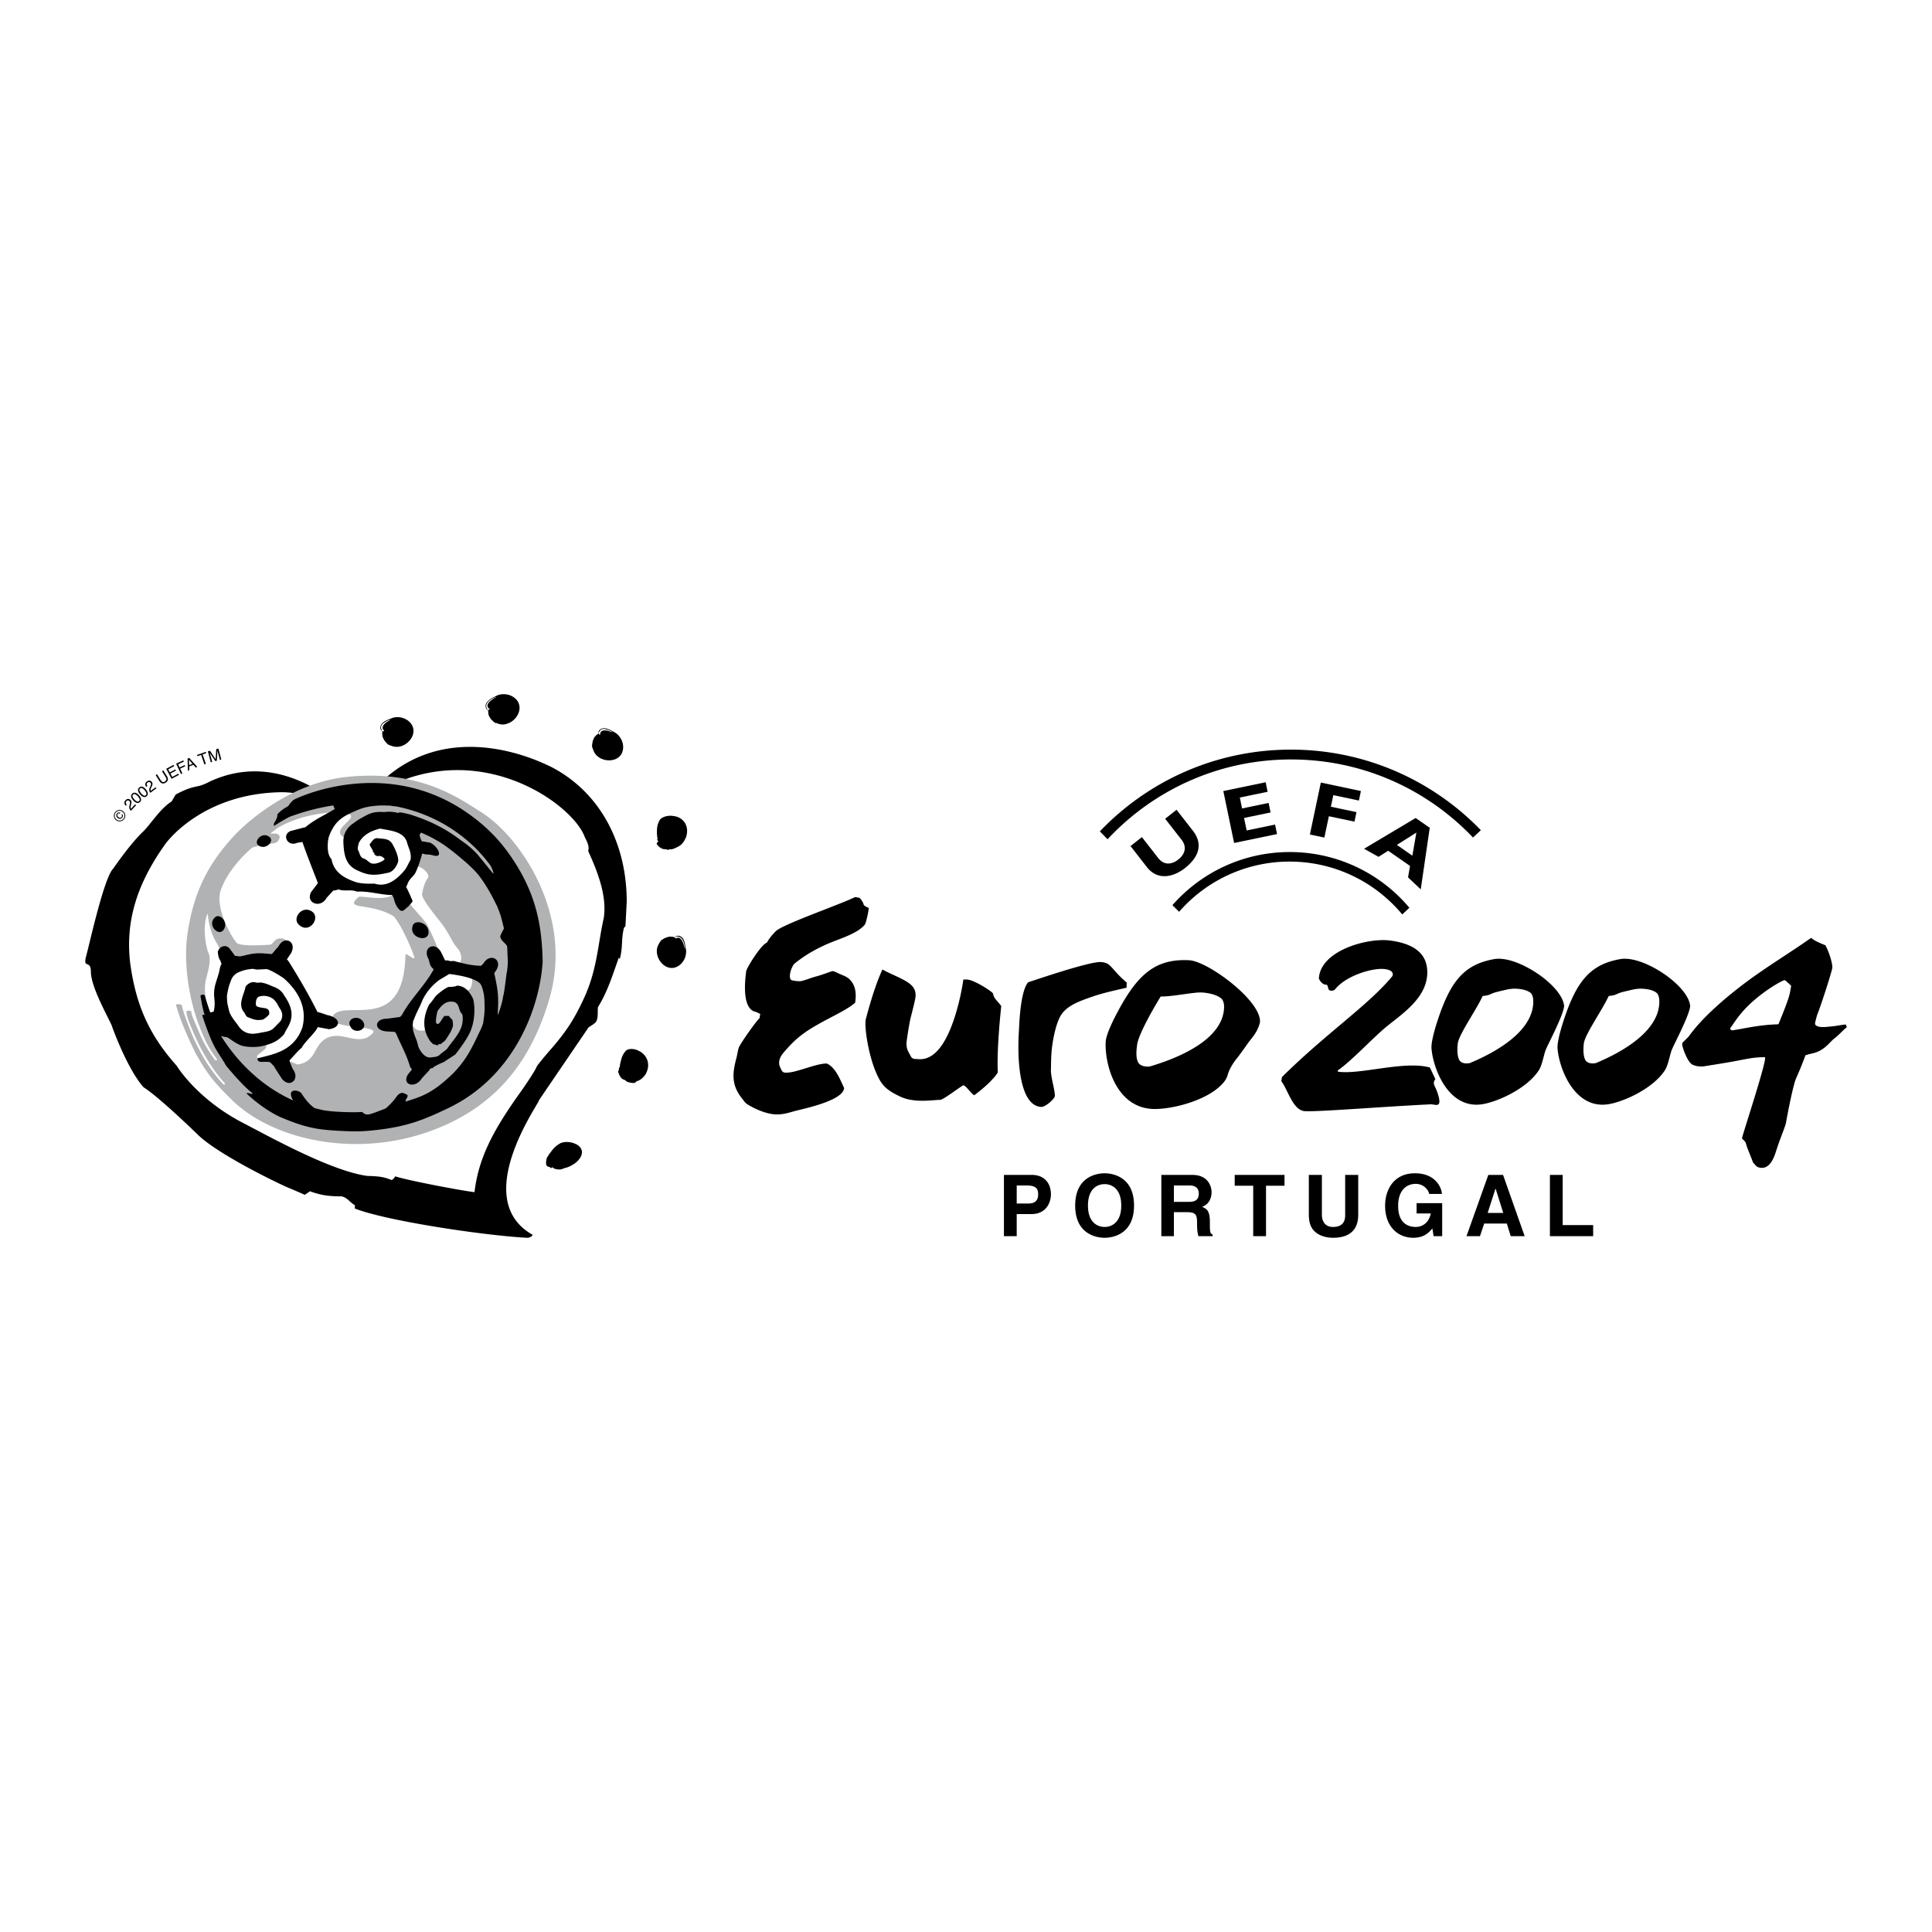 <svg xmlns="http://www.w3.org/2000/svg" width="2500" height="2500" viewBox="0 0 192.756 192.756"><g fill-rule="evenodd" clip-rule="evenodd"><path fill="#fff" d="M0 0h192.756v192.756H0V0z"/><path d="M101.438 121.128h1.465c1.643 0 1.949-1.396 1.949-1.948 0-1.2-.715-1.958-1.898-1.958h-2.791v6.111h1.275v-2.205zm0-1.055v-1.797h1.014c.791 0 1.123.247 1.123.843 0 .272 0 .954-.953.954h-1.184zM107.271 120.277c0 2.867 2.127 3.217 2.936 3.217s2.936-.35 2.936-3.217c0-2.868-2.127-3.218-2.936-3.218s-2.936.35-2.936 3.218zm1.276 0c0-1.711.971-2.136 1.66-2.136s1.66.425 1.66 2.136c0 1.71-.971 2.136-1.66 2.136s-1.66-.426-1.66-2.136zM115.867 123.333h1.252v-2.393h1.318c.943 0 .994.324.994 1.157 0 .631.053.945.137 1.235h1.414v-.163c-.273-.102-.273-.323-.273-1.216 0-1.142-.273-1.328-.773-1.55.604-.204.943-.782.943-1.455 0-.527-.297-1.728-1.924-1.728h-3.088v6.113zm1.252-3.423v-1.634h1.59c.75 0 .895.478.895.801 0 .604-.324.833-.988.833h-1.497zM126.311 118.303h1.845v-1.081h-4.968v1.081h1.845v5.03h1.278v-5.03zM135.51 117.222h-1.303v4.025c0 .74-.357 1.166-1.234 1.166-.596 0-1.088-.375-1.088-1.226v-3.966h-1.303v4.051c.018.613.145 1.106.477 1.48.545.604 1.379.741 1.939.741 1.541 0 2.512-.689 2.512-2.298v-3.973zM141.332 121.068h1.42c-.264 1.234-1.199 1.345-1.48 1.345-.867 0-1.779-.434-1.779-2.103 0-1.565.844-2.195 1.754-2.195.902 0 1.336.766 1.336 1.004h1.277c-.068-.843-.809-2.06-2.682-2.06-2.059-.008-2.986 1.566-2.986 3.234 0 2.145 1.336 3.2 2.809 3.2 1.113 0 1.582-.554 1.906-.929l.127.768h.852v-3.295h-2.553v1.031h-.001zM148.08 122.073h2.256l.391 1.26h1.389l-2.154-6.111h-1.473l-2.178 6.111h1.344l.425-1.26zm1.123-3.472h.018l.758 2.416h-1.557l.781-2.416zM155.91 117.222h-1.275v6.111h4.314v-1.107h-3.039v-5.004zM117.641 90.969a14.592 14.592 0 0 1 11.018-5.008c4.521 0 8.562 2.05 11.244 5.273l.711-.665a15.556 15.556 0 0 0-11.934-5.56c-4.666 0-8.852 2.05-11.707 5.3l.668.66zM127.41 83.216l-4.281.889-1.078-5.183 4.224-.877.196.95-2.774.576.225 1.088 2.648-.551.198.951-2.649.549.26 1.247 2.834-.588.197.949zM135.578 79.871l-2.551-.539-.246 1.154 2.553.54-.199.949-2.553-.539-.449 2.126-1.445-.305 1.093-5.18 3.998.845-.201.949zM141.748 88.731l-1.268-1.198.199-1.139-2.178-1.514-.963.607-1.443-.805 5.145-3.07 1.406.979-.898 6.14zm-.436-5.663l-1.943 1.228 1.543 1.074.4-2.302zM118.225 86.609c-.949.752-2.559 1.368-3.734-.015l-1.699-2.181 1.135-.895 1.668 2.142c.604.709 1.359.571 1.961.098.604-.472.912-1.178.363-1.93l-1.67-2.14 1.137-.896 1.697 2.18c1.015 1.394.388 2.649-.858 3.637z"/><path d="M146.961 83.561c-4.562-4.798-11.006-7.789-18.15-7.789-7.227 0-13.738 3.062-18.309 7.96l-.771-.785c4.799-5.026 11.566-8.157 19.064-8.157 7.438 0 14.156 3.081 18.949 8.037l-.783.734zM178.703 98.38c.053-.009-.58-.573-.625-.587-.139-.041-1.193.567-2.053 1.196-2.182 1.598-2.812 2.796-3.379 3.566-.117.159.166.243.166.243.969-.118 2.496-.53 4.412-.596l.213-.015.115-.283c.449-1.103.934-2.3 1.043-2.926.001.001.1-.553.108-.598zm-8.582 7.987c-.336.073-.895.045-1.281-.157-.504-.272-1.047-1.83-1.006-2.06.021-.125.078-.191.17-.259l.424-.421c.117-.071 1.174-1.979 5.512-5.277 2.184-1.66 4.682-3.15 6.756-4.623.42.368 1.207.646 1.422.738.404.733.75 1.921.686 2.284-.09.513-1.105 3.677-1.518 4.698 0 0-.229.818-.201.884.143.32.723.31 1.066.286.205-.015.955-.086 1.115-.121.133-.028.602-.096.727-.112.297-.01.145-.011.26.27-.357.257-.801.784-1.186 1.069-.498.368-.881 1.054-1.848 1.418-.27.103-.666.166-.873.234l-.221.073-.078.219a31.888 31.888 0 0 1-.842 2.056c-.326.751-.873 3.63-1.021 4.474-.061.344-.643 1.702-.99 2.829-.363 1.174-.873 1.76-1.598 1.631a.695.695 0 0 1-.373-.163c-.047-.044-.1-.1-.166-.18l-.172-.204c-.109-.338-.311-.8-.484-1.252a5.842 5.842 0 0 1-.217-.646c-.051-.201-.391-.439-.385-.475.1-.558 2.613-8.103 2.277-8.103-1.078 0-1.59.135-3.143.425-.691.129-2.812.465-2.812.465zM138.652 93.832c3.189.401 3.752 1.939 3.748 3.188-.006 2.416-2.271 3.975-3.926 5.291-1.377 1.095-3.621 3.544-5.012 4.489.008.073.025.079.041.123 2.203.32 6.637-1.129 9.158-.416l.543 1.149c-.377.585.041.591.338 1.791.297 1.201-.467.657-.91.737-4.869.236-11.322.773-12.488.672-1.166-.103-1.672-2.187-2.305-2.977.018-.131.049-.37.07-.427 4.354-4.326 8.656-7.189 11.01-10.067 0 0 .316-.605-.852-.708-1.166-.102-3.691.636-4.807 1.959 0 0-.184.322-.633.159-.119-.042-.141-.552-.283-.548-.504.014-.76-.614-.76-.614.143-2.803 4.848-4.08 7.068-3.801zM86.671 90.577c.011.253-.25 1.44-.369 1.642-.108.184-.505.493-.685.606-1.065.67-2.251.964-3.397 1.5-.994.465-1.96 1.002-3.004 1.863-.266.34-.587 1.263-.295 1.578.171.084.795.158.984.123.336-.062 1.102-.359 1.454-.451.616-.16 1.092-.355 1.696-.555.259.043.483.182.719.287.316.142.686.257.946.499.691.644.719 1.5.599 2.374-.697.621-2.161 1.312-3.017 1.778-1.763.963-2.758 1.561-4.167 3.252-.615.738-.34 1.315-.34 1.315.063.06.163.569.451.616.977.158 3.14-.935 4.259-.892.9.435 1.305 1.6 1.711 2.43-.047 1.24-3.882 2.045-4.803 2.279-.557.141-1.179.38-1.955.365-1.204-.022-2.574-.802-2.912-1.023-.223-.146-.371-.391-.533-.594-1.055-1.331-.948-2.489-.535-4.032.086-.323.129-.717.235-1.024.124-.359 1.779-2.715 2.062-2.918l.073-.43-.396-.197c-1.448-.225-1.135-3.065-1.005-4.061.046-.353 1.507-2.689 2.07-2.859.192-.383.578-.84.888-1.145.7-.69 6.509-2.696 7.914-3.404l.423.078c.186.157.394.482.44.724.138.121.317.222.489.276zM119.164 99.059c-.307.032-.666.081-1.039.134-.713.099-1.48.209-2.025.223l-.301.008-.156.258c-.873 1.447-2.182 3.822-2.201 4.668 0 0-.184.993.082 1.584.264.587 1.176.472 1.176.472 2.959-.869 7.26-2.691 7.424-5.815.021-.422-.055-.677-.195-.894-.576-.601-1.959-.673-1.959-.673a4.616 4.616 0 0 0-.806.035zm6.545 2.909c-.004.088-.135.553-.395 1.006-.242.424-.531.71-.857 1.177-.334.478-.674.938-.943 1.306 0 0-.773.86-1.033 1.802-.109.395-.35.687-.535.889-1.635 1.759-5.291 2.579-6.98 2.491-3.684-.193-4.764-4.56-4.65-6.701.027-.527.389-1.373.773-2.175 2.189-4.362 3.984-6.147 7.562-5.959 1.849.095 7.171 4.012 7.058 6.164zM110.883 96.48c.189.198.387.44.652.722.234.249.52.527.885.834l-.025.508c-1.086.252-2.373.521-3.523.93-1.291.456-2.629.916-3.178 2.104-.373.791-.605 1.936-.727 2.852-.121.926-.098 1.909-.115 2.246-.012.226.018.481.057.719s.094.496.148.756c.051.242.104.484.139.706.037.22.051.38.045.483-.016.311-.953 1.118-1.357 1.098-1.168-.062-1.832-1.416-2.117-3.438-.268-1.896-.123-3.854-.105-4.192.023-.453.061-1.555.221-2.638.076-.518.18-1.031.328-1.461.127-.371.262-.597.377-.713.602-.192 2.068-.689 3.561-1.145 1.641-.501 3.145-.894 3.65-.867.574.029.785.18 1.084.496zM90.942 105.505c.051.045.143.14.436.154l.328.015c.919.048 1.631-.541 2.148-1.237.526-.708.943-1.646 1.267-2.578.575-1.65.9-3.407.989-4.127.082-.003.231-.012.375-.004.738.039 2.564 1.242 2.594 1.402.039.255.16.451.275.595.059.074.543.603.539.671 0 0-.461 4.108-.344 6.56.006.148-.578.786-.844 1.046-.484.474-1.062.949-1.504 1.267-.195-.025-.879-1.013-1.075-.984-.228.044-1.989 1.451-2.347 1.451-.717 0-2.553.339-3.949-.323-.944-.446-1.602-.842-2.077-1.69-1.092-1.954-1.555-5.376-1.369-6.05.132-.478.795-3.091 1.656-4.946.269.15.552.287.826.415.459.214.939.424 1.371.664.852.474 1.146.91 1.11 1.594-.014.258-.239 1.157-.5 2.18-.125.493-.387 2.198-.399 2.422-.021.415.05.684.161.895.001-.003.307.585.333.608z"/><path d="M150.287 98.743c-.271.058-.588.135-.916.215-.627.154-.691.319-1.174.379l-.268.032-.127.257c-.713 1.442-2.387 3.802-2.369 4.604 0 0-.121.954.141 1.49.258.532 1.062.347 1.062.347 2.588-1.074 6.326-3.161 6.34-6.127.002-.4-.078-.636-.211-.828-.537-.519-1.766-.47-1.766-.47a4.112 4.112 0 0 0-.712.101zm5.764 1.614c.008.084-.043.35-.211.815-.158.438-.379.94-.604 1.431-.232.501-.471.986-.658 1.373l-.246.508-.086.189a1.611 1.611 0 0 0-.062.163c-.086.239-.17.609-.279.994-.105.373-.219.699-.355.918-1.205 1.906-4.301 3.256-5.793 3.439-3.25.401-4.758-3.522-4.934-5.548-.045-.499.164-1.351.398-2.163 1.355-4.438 2.727-6.231 5.857-6.786 2.297-.405 6.795 2.632 6.973 4.667zM162.861 98.743c-.27.058-.586.135-.916.215-.627.154-.691.319-1.174.379l-.266.032-.129.257c-.713 1.442-2.387 3.802-2.367 4.604 0 0-.121.954.139 1.49.26.532 1.064.347 1.064.347 2.588-1.074 6.326-3.161 6.34-6.127 0-.4-.078-.636-.213-.828-.535-.519-1.766-.47-1.766-.47a4.165 4.165 0 0 0-.712.101zm5.766 1.614c.008.084-.043.35-.211.815-.158.438-.379.94-.605 1.431-.23.501-.469.986-.658 1.373l-.244.508-.086.189a2.548 2.548 0 0 0-.064.163c-.084.239-.17.609-.277.994-.105.373-.219.699-.355.918-1.205 1.906-4.301 3.256-5.793 3.439-3.252.401-4.758-3.522-4.936-5.548-.043-.499.166-1.351.398-2.163 1.357-4.438 2.727-6.231 5.857-6.786 2.296-.405 6.796 2.632 6.974 4.667zM12.259 81.394a.277.277 0 0 1-.059.173.296.296 0 0 1-.204.119.33.33 0 0 1-.248-.074.348.348 0 0 1-.14-.206.268.268 0 0 1 .053-.228.329.329 0 0 1 .116-.099.222.222 0 0 1 .232.019l-.056.075a.165.165 0 0 0-.109-.022c-.04.005-.075.029-.106.071a.17.17 0 0 0-.018.19.298.298 0 0 0 .091.109.304.304 0 0 0 .173.066c.06 0 .109-.025.148-.078a.164.164 0 0 0 .037-.104.18.18 0 0 0-.042-.107l.056-.074c.05.051.074.107.076.17zm-.813.052c.02.132.083.239.19.32a.479.479 0 0 0 .362.097.467.467 0 0 0 .322-.189.467.467 0 0 0 .092-.361.48.48 0 0 0-.192-.321.473.473 0 0 0-.36-.095.461.461 0 0 0-.321.188.469.469 0 0 0-.093.361zm1.045-.145a.546.546 0 0 1-.108.42.548.548 0 0 1-.374.221c-.156.021-.296-.015-.421-.109s-.198-.219-.22-.373a.551.551 0 0 1 .11-.42.553.553 0 0 1 .373-.222.553.553 0 0 1 .419.108c.125.095.199.22.221.375zM12.918 80.679a.479.479 0 0 1-.003-.278l.038-.167a.637.637 0 0 0 .023-.169.206.206 0 0 0-.064-.146.204.204 0 0 0-.151-.062.21.21 0 0 0-.147.074c-.065.07-.083.143-.056.219a.39.39 0 0 0 .095.133l-.096.104a.485.485 0 0 1-.136-.2c-.037-.117-.004-.231.1-.342.086-.093.174-.137.264-.132.09.003.166.034.228.091.064.06.099.135.102.223a.936.936 0 0 1-.035.232l-.029.117a.617.617 0 0 0-.023.142.289.289 0 0 0 .043.172l.411-.442.096.089-.517.555a.639.639 0 0 1-.143-.213zM13.537 79.108a.775.775 0 0 1 .31.223c.103.11.171.216.205.318.049.147.02.271-.088.371a.32.32 0 0 1-.335.076.778.778 0 0 1-.323-.228.98.98 0 0 1-.185-.27c-.07-.165-.047-.301.069-.409a.327.327 0 0 1 .347-.081zm.4.634c-.013-.076-.078-.178-.197-.305a.862.862 0 0 0-.245-.195c-.078-.038-.149-.027-.215.033-.06.056-.077.125-.052.208s.088.177.19.287a.81.81 0 0 0 .211.173c.099.051.18.046.246-.015a.193.193 0 0 0 .062-.186zM14.244 78.507a.79.79 0 0 1 .297.239.897.897 0 0 1 .188.329c.041.15.005.271-.107.366a.318.318 0 0 1-.338.058.794.794 0 0 1-.311-.245.922.922 0 0 1-.17-.279c-.062-.167-.031-.302.091-.404a.322.322 0 0 1 .35-.064zm.366.654c-.008-.077-.069-.182-.18-.315-.081-.096-.159-.165-.234-.207s-.148-.035-.216.022c-.062.053-.083.121-.063.205a.792.792 0 0 0 .176.296c.072.087.14.148.202.185.096.056.177.056.246-.002a.202.202 0 0 0 .069-.184zM14.891 78.864a.48.48 0 0 1 .049-.273l.07-.156a.71.71 0 0 0 .055-.162.2.2 0 0 0-.035-.156.205.205 0 0 0-.137-.09.209.209 0 0 0-.158.045c-.077.056-.109.124-.097.203.007.043.03.092.068.149l-.114.083a.494.494 0 0 1-.095-.222c-.014-.122.041-.228.164-.317.103-.075.197-.101.284-.08a.345.345 0 0 1 .206.133.311.311 0 0 1 .058.238.926.926 0 0 1-.079.222l-.051.109a.682.682 0 0 0-.049.134.292.292 0 0 0 .009.177l.488-.354.077.106-.614.447a.65.65 0 0 1-.099-.236zM15.666 77.25l.372.594c.043.07.093.12.148.15.083.045.17.039.262-.018.11-.069.162-.154.154-.254a.43.43 0 0 0-.071-.186l-.372-.594.132-.083.337.54a.734.734 0 0 1 .123.303c.015.152-.06.279-.222.381-.163.102-.309.112-.439.033a.734.734 0 0 1-.219-.244l-.337-.54.132-.082zM16.584 76.703l.73-.388.065.123-.598.318.162.304.553-.294.061.116-.553.293.181.34.607-.323.064.119-.74.393-.532-1.001zM17.574 76.193l.712-.332.059.125-.574.268.146.312.504-.235.057.122-.504.235.218.467-.139.066-.479-1.028zM19.2 76.206l-.347-.399.018.533.329-.134zm-.484-.525l.161-.065.806.896-.156.063-.234-.272-.416.168.013.361-.146.059-.028-1.21zM20.531 75.016l.044.128-.362.124.326.944-.148.051-.325-.944-.361.124-.044-.128.87-.299zM20.74 74.961l.212-.057.562.842.064-1.009.21-.057.293 1.095-.141.038-.173-.646a10.873 10.873 0 0 0-.071-.279l-.065 1.007-.147.04-.562-.839.009.034.035.122.035.12.173.646-.142.038-.292-1.095zM17.523 79.274c2.051-1.09 1.951-.531 3.399-1.294 7.01-3.269 12.773 2.359 12.773 2.359s-3.286-1.401-5.879-1.294c-7.458.213-10.97 4.676-11.308 5.146-2.816 3.925-4.037 7.714-3.511 11.967.533 3.771 1.654 6.849 4.627 10.166 0 0 1.977 3.306 6.632 5.716 2.628 1.36 8.721 4.768 12.37 5.28 1.279.038 1.641.099 2.474.417.094-.085.312-.266.314-.377 1.285.42 6.596 1.425 7.926 1.582.396-3.354 1.811-6.104 4.542-9.918.676-.944 1.419-2.092 1.615-2.492.025-.239 1.748-2.178 1.748-2.178 1.379-1.65 2.051-2.703 2.966-4.65 1.379-2.936 1.416-5.404 2.017-8.068.353-2.186-.566-4.579-1.547-6.731.153-.489-.152-.998-.347-1.415-1.275-3.456-11.509-10.748-21.915-3.684 7.345-9.515 18.467-3.274 18.458-3.35 4.966 2.506 7.666 7.66 7.649 13.525l-.125 2.428-.152.164c-.295 1.22-.085 1.867-.407 3.081-.066.091-.066-.188-.103-.114-.599 1.665-1.095 3.351-2.08 4.941-.066.495.058 1.018-.195 1.47-.214.249-.503.373-.749.558l-4.946 7.264c.198.065-6.972 9.805-.663 13.403.099.158-.339.326-.498.318-4.351-.226-14.171-1.705-17.209-2.924l.01-.323c-.543-.313-.76-.774-1.336-.886-1.207-.002-2.014-.093-3.15-.508l-.511.355s-.676-.303-1.482-.641c-.677-.244-7.136-3.337-9.193-5.359 0 0-3.795-3.705-5.417-4.735-1.629-1.827-3.117-5.989-3.117-5.989-.062-.402-2.132-3.875-2.134-5.509-.002-1.32-.847-.209-.463-1.626.351-1.292 1.784-7.837 2.701-8.708 0 0 1.657-2.424 2.933-3.638.747-.711 1.74-2.336 2.883-3.043l.4-.686z"/><path d="M54.81 99.655c2.45-8.369-2.89-16.162-6.787-18.615-2.289-1.44-6.18-4.285-13.434-3.525-5.371.563-9.709 4.238-11.197 5.834-2.705 2.902-4.06 5.74-4.665 9.669-.452 2.938.101 6.552 1.095 9.179.683 1.805 1.029 2.399 1.853 3.515-.131.106-.061.14-.25.015-1.113-1.564-1.265-2.048-2.09-3.967-.269-.624-.266-.878-.27-.899 0 0-.409-.079-.472.062-.006.013-.007.355.364 1.276.634 1.573 1.678 3.88 3.417 5.812.188.2-.042.276-.168.091-2.228-2.418-3.269-5.389-3.678-6.534a9.825 9.825 0 0 1-.407-1.315s-.613-.195-.542.065c.316 1.153.909 2.684 1.959 4.811.738 1.231 1.264 2.398 3.768 4.771 3.888 3.683 11.662 5.562 18.945 3.182 6.848-2.237 10.635-6.854 12.559-13.427z" fill="#b0b2b4"/><path d="M42.684 87.606c-.312.375-.51 1.139-.572 1.576-.063.437.952 1.705 1.919 2.922.75.943 1.076 1.931 1.611 2.502.429.459.673 1.514-.294 1.826-1.227.396-1.091-.199-1.091-.199l-.41-1.253s-.874-2.052-1.217-2.708c-.344-.655-2.679-2.788-2.492-3.569.049-.202.129-.428.229-.656-.399.455-.808.788-1.073 1.136-.12.158-.332.258-.601.319-1.251.283-2.748-.198-2.962.015-1.426 1.316 1.122.494 3.463 1.848.419.242 1.562 2.428 2.119 4.044.218.632-.854-.462-.86-.147-.147 7.898-5.861 4.454-7.183 6-.99 1.518 4.74.947 3.911 1.824-1.364 1.443-2.937-.297-4.548.465-1.397.662-.987 2.357-2.938 2.658-.794-.295-2.08-1.023-3.824-.528-.962-.448 1.452-.973.457-1.615-.307-.233-3.232-.37-3.495-.604-2.322-2.077-2.691-4.538-2.203-6.056.012-.219.585-1.673.102-2.479-.314-1.075-.479-2.656-.055-3.713.14-.314-.072 1.298 1.026 3.008.271.675 1.106 1.793 1.283 1.465.045-.071 2.438.35 3.824.072.662-.132 1.333-.258 1.598-.731.147-.263.582-1.257-.222-1.391-.797-.133-.897.533-1.206.611-1.728.126-3.034.082-3.345-.148-.648-.75-2.161-3.533-1.634-5.221.523-1.563 1.793-3.146 3.124-4.284.379-.254 2.152-.387 2.493-.553.622-.687.126-.994-.606-.854-.125-.033.529-.423.645-.563 2.498-1.504 5.822-1.709 6.78-1.524 1.884.364-1.458 1.458-.243 2.37 1.094.728 2.916-2.916 6.564-.853 1.147.648.971 2.101.666 3.402-.061.26-.138.495-.225.709.089-.092.175-.167.256-.215.466-.281 1.54.718 1.229 1.092zm-1.581 14.161s.07-1.032.274-1.51c.206-.479 1.36-2.104 1.694-2.575.334-.471 1.223-.889 1.223-.889s1.787.068 2.333.41c.547.342.579.523.386 1.223-.151.547-.645.347-.961.235-.288-.103-.33.039-1.757.852s-1.234 1.166-1.569 2.115c-.334.95 0 1.128-.413 1.183-1.319.175-1.21-1.044-1.21-1.044z" fill="#fff"/><path d="M33.248 80.356a22.444 22.444 0 0 0-4.367 1.143c-.536.279-1.054.587-1.552.914.029-.102-.044-.152-.004-.24.129-.228.22-.387.276-.524a.726.726 0 0 0 .064-.386c.23-.295.626-.571 1.065-.825l.039-.023c.345-.56.641-.675.641-.675s9.227-4.598 17.675 1.694c1.658 1.235 3.059 2.644 4.401 4.801 2.079 3.344 2.586 6.296 2.657 9.741-.35 5.05-3.114 11.526-9.336 14.54-2.607 1.262-4.255 1.872-7.157 2.212-1.259.147-1.982.179-3.249.121-2.512-.114-3.711-.251-6.307-1.346-.935-.394-2.284-1.261-3.482-2.393 0 0-.073-.146.5.031.046.004.085-.044.085-.064-1.026-.767-2.659-2.78-2.659-2.78-.313-.604-.815-1.231-1.236-2.073-.547-1.094-1.126-2.927-1.126-2.927.071-.09.242-.035.242-.035-.246-.81-.277-1.142-.418-1.891.089-.144.143-.189.429-.081.123.479.333 1.114.54 1.701.085.012.2-.005.354-.079.211-.905-.003-1.296.043-1.973.046-.682.258-1.112.455-1.815.105-.373.122-.727.282-.954l-.123-.336c-.182-.239-.237-.65-.245-.879.122-.489.757-.817 1.185-.306l.543.734c.251-.041.253.056.518.029.268-.027.921-.244 1.525-.29.629-.048 1.075.033 1.617.063l.666-.77c.603-1.142 1.856-.464 1.254.678l-.42.62c.104.104.199.227.281.374.992 1.591 1.937 3.209 2.774 4.892.086-.029.963.291.963.291 1.344.259 1.467 1.229.189 1.413l-1.122-.209c-.072.142-.163.28-.265.416l-.338.406-.367.403c-.244.271-.471.535-.642.841-.167.14-.319.287-.484.462l-.486.535c-.11.121-.147.154-.253.269.055.052.038.195.088.26l.251.597c.774 1.004-.316 1.96-1.092.956 0 0-.767-1.17-.799-1.282-.114-.055-.248-.274-.368-.344-.207-.118-.867.006-1.087-.081-.135-.055-.176-.208-.186-.319 1.657-.428 3.667-.724 4.497-3.11.46-1.895-.327-3.489-1.802-4.827-.2-.182-1.476-.963-1.808-.971l-.861.049a1.916 1.916 0 0 1-.464-.075s-.623.048-.994.178c-.382.134-.635.202-.91.496-.245.263-.287.484-.415.818-.177.46-.285 1.232-.285 1.232.018.49.032.691.083.884l.133.577c.097.39.39.792.73 1.236.263.345.381.595.751.817.616.372 1.134.234 1.841.105.424-.078.753-.121 1.05-.353.148-.116.78-.795.78-.795.282-.516.136-.932-.113-1.28-.119-.166-.33-.729-.738-.973a1.566 1.566 0 0 0-1.344-.157c-.316.165-.305.722-.262.865.064.211.815.251.948.288.236.067.393.191.363.523.04.185-.604.595-.604.595-.516.105-.839.055-1.311-.149-.158-.068-.298-.079-.385-.215-.18-.313-.226-.392-.295-.461-.257-.398-.238-.792-.133-1.211.108-.437.295-.843.375-1.262.26-.312.603-.484.939-.417.347.106.375 0 .612.032.509.072.824.258 1.249.42.422.163.792.398 1.033.841.494.728.935 1.54.667 2.521-.075.274-.174.454-.289.67l-.189.328a1.883 1.883 0 0 0-.159.333c-.558.678-1.185.98-2.103 1.196a3.864 3.864 0 0 1-.8.111 5.074 5.074 0 0 1-1.09-.065c-.689-.103-1.417-.759-1.663-.869-.151-.066-.39-.053-.667-.17 1.65 2.634 4.08 5.05 7.217 6.451a1.247 1.247 0 0 1-.235-.562c-.094-.651.889-.458 1.081-.104.107.198.752 1.131 1.319 1.434.28.074.564.142.853.2.908.18 3.054.238 3.772.174.183-.018.263.347.8.23.292-.062.955-.32 1.606-.573.322-.243.771-.729.961-.991.224-.308.479-.712.93-.513.332.146.419.188.198.526-.063.098-.067.206-.101.29 1.316-.404 2.384-.729 3.892-2.03.745-.642 1.147-1.036 1.752-1.812.859-1.101 1.471-2.565 1.755-3.12.155-.304.268-.589.358-.867.053-.423.139-.892.144-1.416.004-.512-.017-1.057-.053-1.312-.038-.269-.191-1.05-.43-1.263-.76-.693-3.053-.913-3.053-.913l-.34.209s-.461.281-.546.32c-.914.614-1.574 1.565-1.826 2.201-.247.622-.592 1.191-.81 1.823-.096.12-.065.208-.091.344-.135.725.315 1.512.407 1.846l.135.497c.039.164.476 1.028 1.066 1.085.168.017.431-.038.431-.038.232-.009.512-.072.694-.287.524-.407.613-.462.68-.543.351-.521.802-1.021 1.126-1.559.333-.548.527-1.183.381-1.896a.792.792 0 0 1-.227-.321c-.052-.128-.085-.263-.129-.389-.096-.273-.251-.534-.716-.534-.634-.039-1.062.454-1.398.941-.073.308-.265 1.176-.072 1.245.257.253.579-.691.8-.763h.399c.267.328.36.393.36.393.043.238.079.439.045.644-.193.579-.3.687-.552 1.091a12.16 12.16 0 0 1-.222.336l-.437.341c-.137.05-.236-.069-.288.148l-.359-.119c-.149.03-.203-.162-.327-.218-.896-1.171-.812-2.488-.182-3.755.124-.121.222-.246.322-.384l.296-.406c.201-.257 1.105-.942 1.355-.964 0 0 .255.004.415-.022.159-.025.264-.031.398-.108.793.032 1.291.642 1.611 1.35.259 1.094.087 2.583-.42 3.507-.411.825-1.371 2.021-1.371 2.021s-1.058.688-1.152.753l-.436.182c-.21.13-.485.216-.654.399-.081.03-.173.046-.263.065a1.607 1.607 0 0 1-.09.174l-.529.567-.203.218c-.633 1.066-2.034.701-1.4-.366l.407-.509-.185-.246c-.164-.589-.39-1.132-.642-1.686-.248-.547-.532-1.112-.761-1.671l-.136-.142-.854-.049c-1.284-.131-1.154-1.265.073-1.265l1.323-.175.052-.055a1.44 1.44 0 0 0 .245-.353c.224-.395.481-.771.757-1.145.277-.377.571-.748.862-1.119.527-.675 1.041-1.348 1.437-2.081a1.488 1.488 0 0 1-.342-.406l-.173-.622c-.649-1.116.59-1.821 1.239-.704l.415.853a.885.885 0 0 1 .493.062l.382-.015c1.032.283 1.83.465 2.711.481l.23-.229c.641-1.095 1.936-.441 1.295.653l-.213.31s.299 1.256.363 2.076c.028.352.034.905.034.905l-.051 1.216c.211-.446.554-1.648.525-1.858.106-.102.342-2.186.361-2.304 0 0 .106-.408.125-1.184-.033-.65-.054-1.33-.054-1.33l-.021-.204c-.118-.31-.604-.497-.679-.961-.019-.118.336-.753.367-.808-.113-.488-.24-.972-.347-1.344-.079-.23-.171-.459-.315-.836-.588-1.212-1.174-2.269-1.922-3.217a11.833 11.833 0 0 0-.364-.403c-.78-.824-2.542-2.24-3.214-2.662a13.699 13.699 0 0 0-2.099-1.104c-.183.163-.153.294-.121.399l.112.319c.028.025.047.073.056.138l.816.133c.798.329 1.402 1.566.385 1.291-.644-.174-.544-.021-1.146-.196-.167.69-.47 1.5-.656 1.885-.174.36-.518.566-.705.921-.116.219-.119.328-.244.538.09.08.619 1.31.619 1.31.119.177-.247.384-.366.609-.448.292-.619.812-1.111.108-.379-.543-.258-.854-.559-1.243l-.084.009c-.581-.018-1.119-.118-1.669-.205-.557-.089-1.104-.163-1.726-.133a1.625 1.625 0 0 0-.475-.111c-.157-.015-.312-.012-.468-.01-.15.002-.301.005-.451-.007a1.69 1.69 0 0 1-.452-.092l-.323.095-.203.025-.654.711c-.599 1.122-2.146.542-1.547-.58l.672-.879c-.526-1.37-1.066-2.71-1.548-4.102l-.542.086c-.906.41-1.555-.77-.648-1.18l1.506-.39c.455-.388.947-.695 1.437-.972.493-.279.995-.537 1.479-.838a2.926 2.926 0 0 1-.154-.357zm6.528.766c.018-.046.054-.082.11-.082.223.049.709.105 1.265.3 1.671.536 3.299 1.32 4.783 2.462.586.39 1.146.843 1.691 1.423l1.602 1.962c.021-.144-.113-.497-.308-.85-2.093-2.858-5.343-5.07-9.371-5.877a6.414 6.414 0 0 1-.617-.08s-.786-.043-1.286 0c-.841.072-1.334.157-2.108.494-1.093.475-1.841.837-2.403 1.888-.263.49-.394.807-.426 1.362-.037.643.021 1.234.371 1.608.222 1.239 1.174 1.85 2.389 2.263.697.237 1.881.16 1.881.16 1.18.374 2.107-.293 2.926-1.22.341-.387.422-.716.68-1.137.128-.678-.189-1.166-.341-1.727-.309-1.141-1.683-1.192-2.688-1.402-.841.198-1.729.608-2.138 1.461-.035.233-.164.502-.047.736.07-.023.129.551.403.722.085.054.146.059.238.103.306.144.438.393.735.463.49.115 1.342-.365 1.245-.474-.376-.419-.719-.252-.719-.252-.514-.257-.1-.158-.438-.438.058-.21-.413-.614-.295-.801.222-.246.362-.573.736-.562.572.082 1.154-.006 1.493.567.283.478.714 1.435.562 1.833-.14.444-.549 1.028-1.063 1.063-1.239.28-1.904.265-2.897-.214-1.122-.456-1.381-1.351-1.461-2.466-.045-.626-.039-1.05.292-1.583.167-.27.363-.438.55-.602.105-.035.494-.374.841-.561.815-.441 1.152-.708 2.286-.649.175.009.345-.029.566-.028.357.002.67.058.961.135zM25.86 84.397c-.694-.37.29-1.538 1.062-.859.436.383-.334 1.246-1.062.859zm5.259 6.54c.935.618-.3 2.373-1.353 1.269-.596-.625.373-1.917 1.353-1.269zm5.155 11.082c.407.774-1.092 1.307-1.398.188-.173-.636.972-1.002 1.398-.188zm-13.973-9.242c-.509.701-1.697-.527-.829-1.269.491-.42 1.362.534.829 1.269zm20.449.323c-.105.957-2.005.435-1.565-.761.249-.677 1.674-.244 1.565.761zM65.606 83.701a3.591 3.591 0 0 1-.064-.672c.003-.338.014-.716.218-1.094.143-.426.901-.623 1.411-.522.58.048 1.039.417 1.218.785.188.378.202.768.101 1.187l-.037.12c-.043.11-.1.216-.151.319a1.677 1.677 0 0 1-.433.52c-.144.097-.873.512-1.077.373a.222.222 0 0 1-.174.072c-.065-.001-.116-.06-.155-.061a1.28 1.28 0 0 1-.28-.02c-.333-.061-.667-.448-.666-.549.001-.121.192-.128.137-.251-.032-.071-.107-.134-.091-.161a.27.27 0 0 1 .043-.046zM48.79 70.716c-.45-.425.197-.88.668-1.133.074-.042.101-.059-.05-.018-.177.081-.474.207-.703.449-.112.118-.211.293-.19.473.019.18.111.285.152.359 0 0-.022-.005-.036-.012-.044-.02-.089-.086-.089-.086a.598.598 0 0 1-.096-.307c0-.142.062-.3.162-.412.197-.229.484-.394.809-.548.626-.394 1.734-.284 2.24.5.238.39.214.841.061 1.195-.153.359-.415.67-.802.898-.037.02-.34.146-.463.178a1.434 1.434 0 0 1-.652-.018c-.135-.042-.175-.04-.296-.118-.068.13-.459-.317-.501-.338-.013-.02-.144-.215-.169-.259-.128-.206-.128-.466-.14-.687 0 0 .094.001.125-.077.009-.03.054-.134.012-.116-.033.015-.042.077-.042.077zM59.881 73.188c.101-.475.749-.318 1.096-.16.139.04.133.016 0-.066a2.194 2.194 0 0 0-.609-.22.491.491 0 0 0-.452.095c-.137.114-.178.321-.195.272-.021-.058-.016-.067-.004-.106a.456.456 0 0 1 .198-.247.638.638 0 0 1 .425-.094c.295.035.586.178.891.358.665.294 1.184 1.257.824 2.1-.188.408-.568.636-.941.706a1.86 1.86 0 0 1-1.173-.16c-.036-.019-.075-.037-.113-.06a2.097 2.097 0 0 1-.286-.22 1.423 1.423 0 0 1-.345-.541c-.04-.133-.087-.156-.09-.298-.104.016.03-.557.024-.603.01-.021.096-.235.118-.28.098-.217.312-.374.485-.504 0 0 .012.108.064.125.101.037.07-.029.083-.097zM67.439 93.619c.506-.279.75.461.859.964.008.074.021.09.033-.034-.029-.188-.07-.507-.234-.787a.673.673 0 0 0-.394-.309c-.234-.067-.317.042-.33.004-.011-.035.218-.134.404-.081a.7.7 0 0 1 .367.266c.161.246.202.583.26.929.2.692-.199 1.698-1.068 1.961-.429.118-.844-.025-1.134-.264a1.841 1.841 0 0 1-.625-.992c-.008-.04-.02-.081-.027-.124a2.099 2.099 0 0 1-.016-.356c.015-.228.094-.441.191-.605.076-.115.063-.166.169-.258-.079-.069.441-.332.472-.365.022-.007.085-.008.11-.02a.918.918 0 0 1 .178-.069c.227-.065.588-.006.691.047.072.037-.02.13.094.093zM38.262 72.834c-.299-.383.237-.778.582-.942.121-.081.098-.091-.05-.042a2.15 2.15 0 0 0-.56.324.495.495 0 0 0-.218.408c-.001.178.131.343.083.324-.057-.021-.061-.031-.084-.065a.463.463 0 0 1-.062-.31.639.639 0 0 1 .201-.387c.217-.204.513-.334.847-.453.653-.32 1.724-.099 2.138.72.192.406.123.844-.063 1.174a1.865 1.865 0 0 1-.877.796c-.038.016-.077.034-.119.048-.114.037-.229.06-.352.079a1.435 1.435 0 0 1-.636-.084c-.128-.055-.176-.034-.286-.123-.055.091-.407-.381-.446-.406-.011-.021-.118-.224-.138-.271-.104-.214-.086-.479-.075-.696 0 0 .091.06.138.032.09-.054.02-.071-.023-.126zM61.83 106.489c.012-.203.049-.383.104-.611.081-.316.179-.669.446-.963.224-.357.938-.311 1.364-.062.5.222.817.708.89 1.11.078.413-.001.784-.187 1.147l-.061.103c-.063.091-.139.172-.207.254a1.443 1.443 0 0 1-.502.357c-.149.048-.24.096-.269.159-.036.132-.736.046-.936-.122-.028-.021-.088-.092-.122-.104a1.123 1.123 0 0 1-.242-.104c-.278-.159-.423-.691-.423-.691s-.051-.11.023-.136c.053-.012.033-.28.054-.301.014-.01.05-.027.068-.036zM54.697 115.312c.078-.166.143-.219.277-.403.194-.257.417-.541.818-.774.371-.285 1.179-.232 1.59-.02.506.193.718.597.675.926-.041.338-.248.638-.577.93l-.102.082c-.102.071-.214.137-.319.202a2.647 2.647 0 0 1-.691.279c-.187.035-.222.104-.373.128-.336.054-.741-.033-.851-.193-.035-.052-.104.087-.176.068-.052-.014-.072-.077-.106-.088a1.292 1.292 0 0 1-.247-.09c-.271-.137-.057-.883-.026-.898l.108-.149z"/></g></svg>